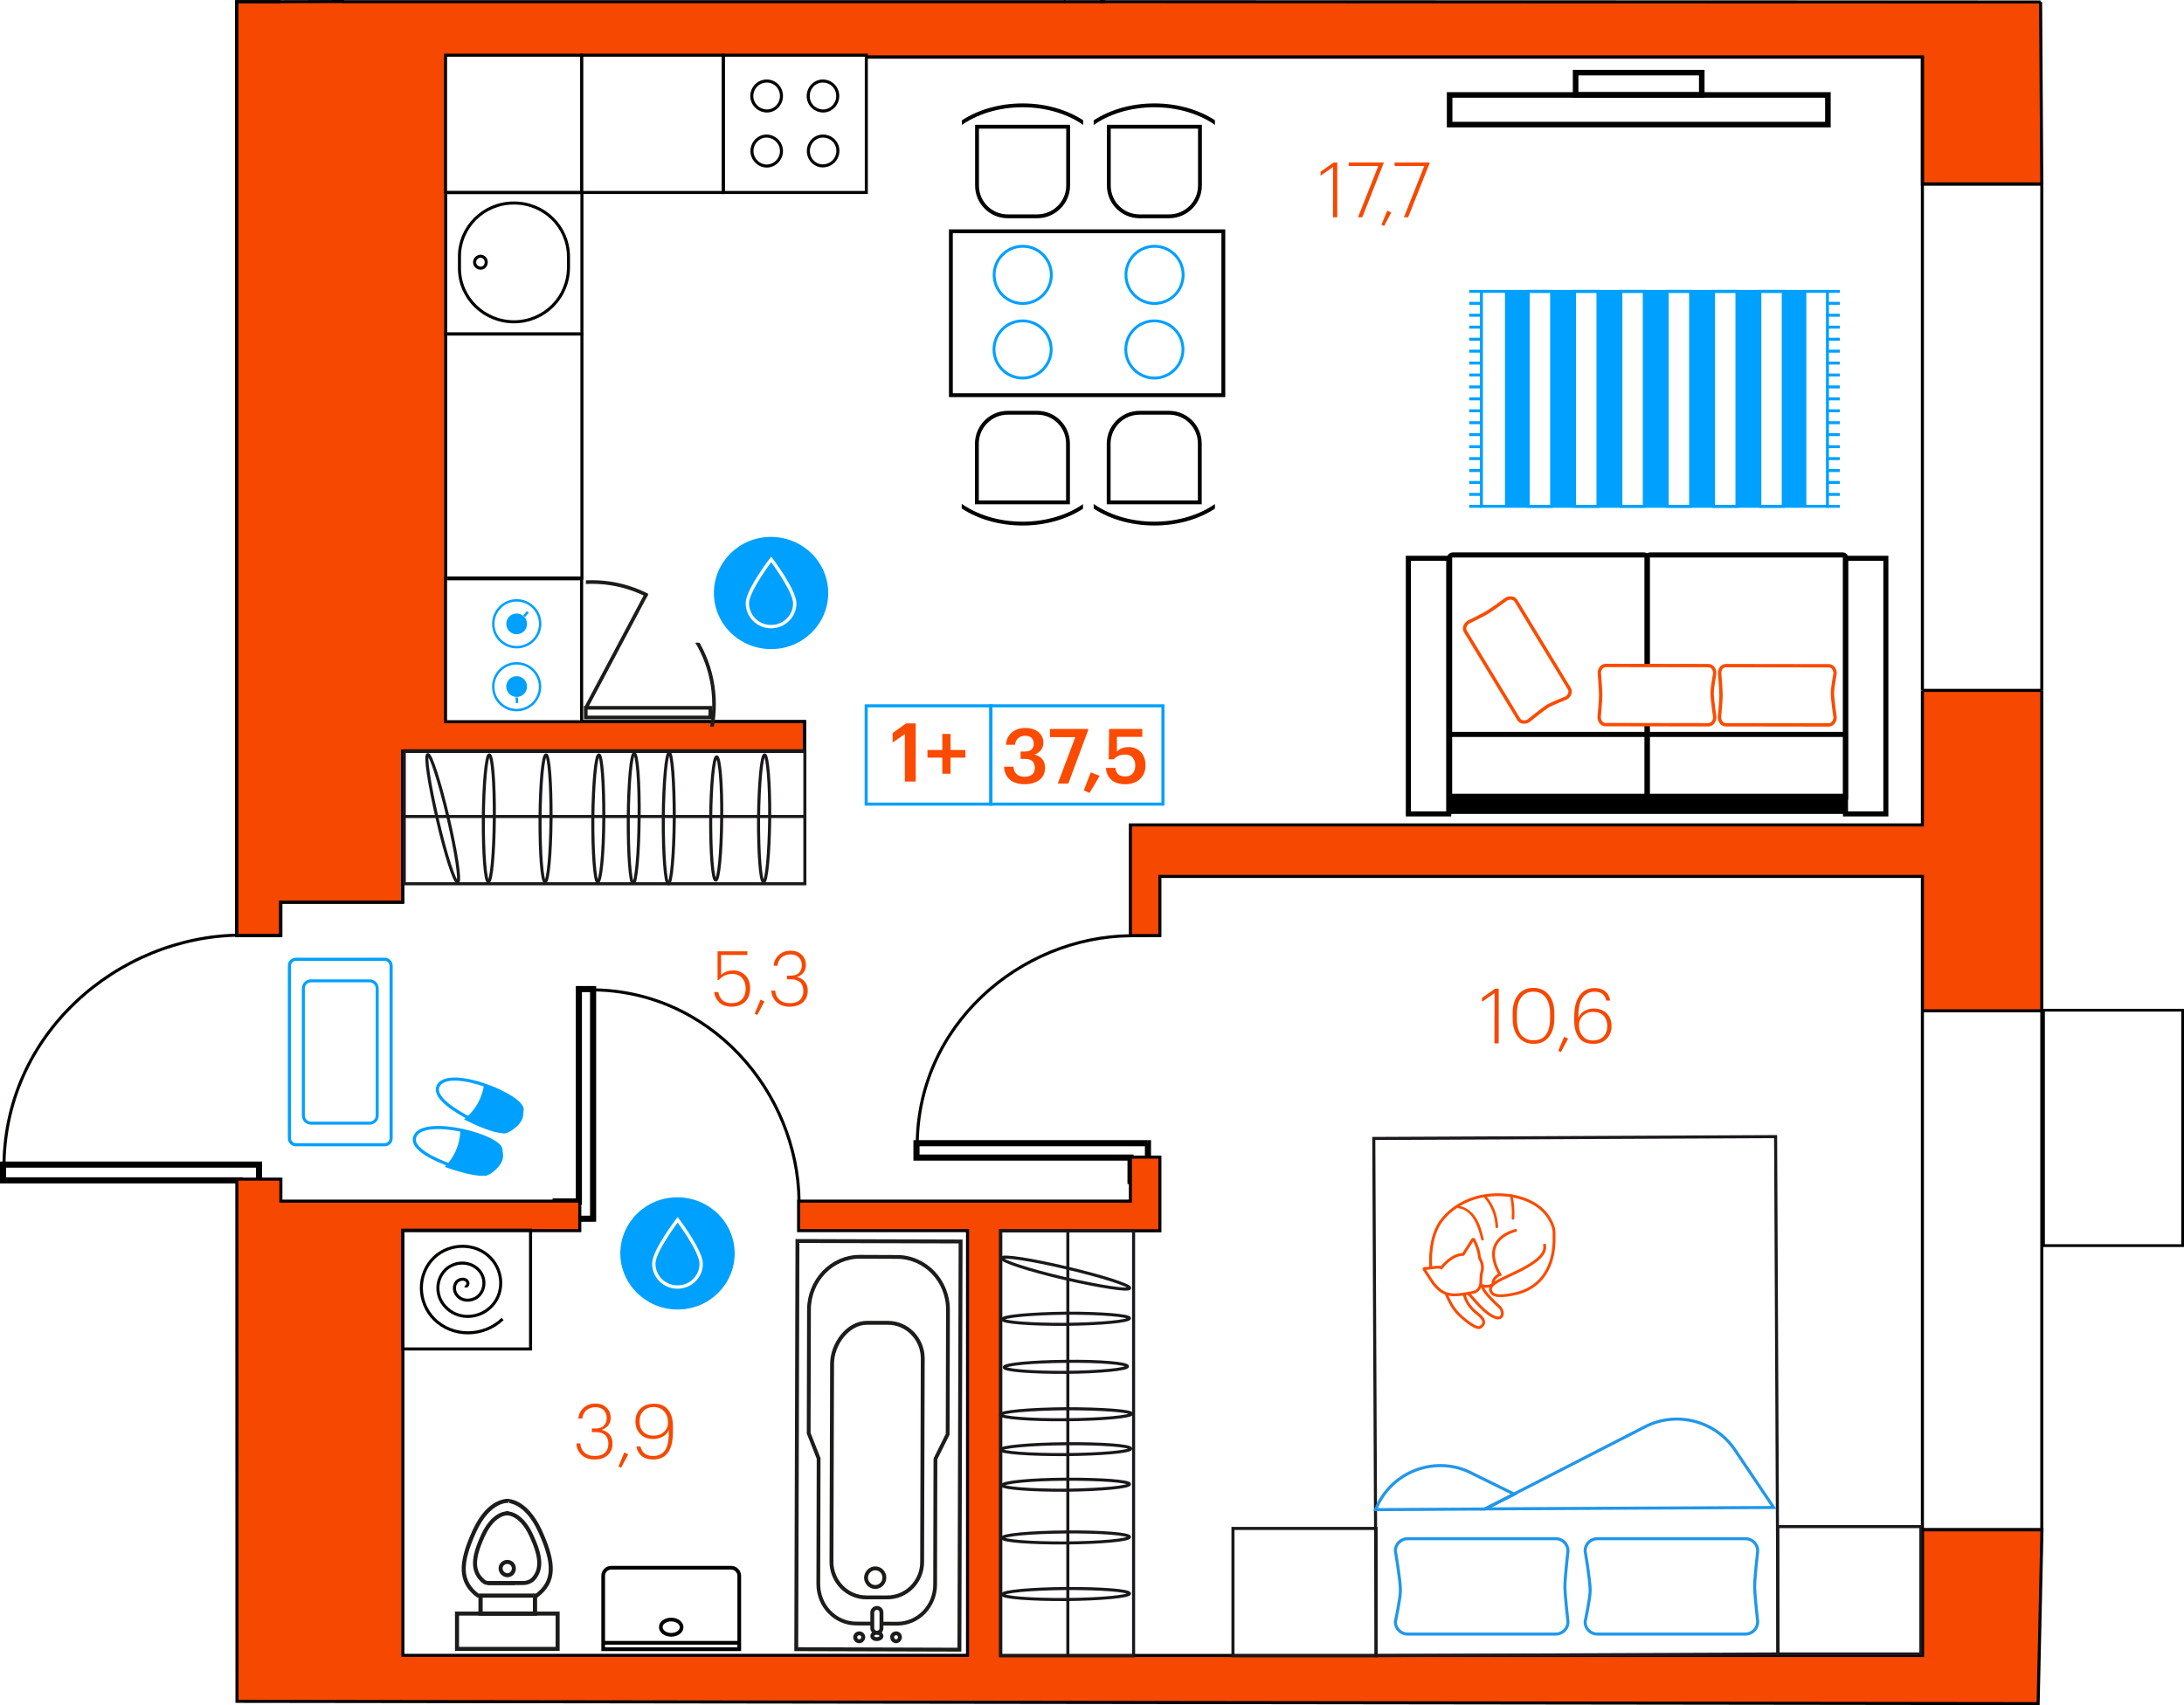 <?xml version="1.0" encoding="utf-8"?><!--Generator: Adobe Illustrator 26.0.2, SVG Export Plug-In . SVG Version: 6.00 Build 0)--><svg version="1.1" id="Слой_1" xmlns="http://www.w3.org/2000/svg" xmlns:xlink="http://www.w3.org/1999/xlink" x="0px" y="0px" viewBox="0 0 1428.4 1115.4" style="enable-background:new 0 0 1428.4 1115.4;" xml:space="preserve"><style type="text/css">.st0{fill:none;}
	.st1{opacity:0.5;fill:url(#SVGID_00000121253055433430519490000013417246527877932435_);enable-background:new    ;}
	.st2{opacity:0.5;fill:url(#SVGID_00000103233926046857458120000000986038427321279394_);enable-background:new    ;}
	.st3{fill:none;stroke:#000000;stroke-width:2;}
	.st4{fill:none;stroke:#040301;stroke-width:2;stroke-miterlimit:10;}
	.st5{fill:none;stroke:#000000;stroke-width:1.803;}
	.st6{fill:#F64801;stroke:#000000;stroke-width:2;stroke-miterlimit:10;}
	.st7{fill:#F64801;}
	.st8{fill:#FFFFFF;stroke:#040301;stroke-width:2;stroke-miterlimit:10;}
	.st9{fill:none;stroke:#1A181B;stroke-width:2;stroke-miterlimit:10;}
	.st10{fill:none;stroke:#2197EA;stroke-width:2;stroke-miterlimit:10;}
	.st11{enable-background:new    ;}
	.st12{fill:#FFFFFF;stroke:#FB4B00;stroke-width:1.854;stroke-miterlimit:10;}
	.st13{fill:none;stroke:#FB4B00;stroke-width:1.854;stroke-miterlimit:10;}
	.st14{fill:#FFFFFF;}
	.st15{fill:#FB4B00;}
	.st16{fill:none;stroke:#000000;stroke-width:2.512;stroke-miterlimit:10;}
	.st17{fill:none;stroke:#00A0FF;stroke-width:1.874;stroke-miterlimit:10;}
	.st18{fill:none;stroke:#00A0FF;stroke-width:1.874;stroke-miterlimit:10;}
	
		.st19{clip-path:url(#SVGID_00000171700403006238506330000012306109687312476033_);fill:none;stroke:#000000;stroke-width:2.512;stroke-miterlimit:10;}
	
		.st20{clip-path:url(#SVGID_00000028320133844133523850000006368005696321170853_);fill:none;stroke:#000000;stroke-width:2.512;stroke-miterlimit:10;}
	
		.st21{clip-path:url(#SVGID_00000018947993039532168610000012818452906608771975_);fill:none;stroke:#000000;stroke-width:2.512;stroke-miterlimit:10;}
	
		.st22{clip-path:url(#SVGID_00000041291990074561348480000014381728681109237183_);fill:none;stroke:#000000;stroke-width:2.512;stroke-miterlimit:10;}
	.st23{fill:none;stroke:#00A0FF;stroke-width:1.934;stroke-miterlimit:10;}
	.st24{fill:#00A0FF;}
	.st25{fill:none;stroke:#000000;stroke-width:3.3;stroke-miterlimit:10;}
	.st26{fill:none;stroke:#000000;stroke-width:3.328;stroke-miterlimit:10;}
	.st27{fill:none;stroke:#000000;stroke-width:3.321;stroke-miterlimit:10;}
	.st28{fill:none;stroke:#000000;stroke-width:3.324;stroke-miterlimit:10;}
	.st29{fill:#FFFFFF;stroke:#FB4B00;stroke-width:2.2;stroke-miterlimit:10;}
	.st30{fill:none;stroke:#000000;stroke-width:3.639;stroke-miterlimit:10;}
	.st31{fill:none;stroke:#00A0FF;stroke-width:1.582;stroke-miterlimit:10;}
	.st32{fill:none;stroke:#00A0FF;stroke-width:1.582;stroke-miterlimit:10;}
	.st33{fill:none;stroke:#1C1C1B;stroke-width:2.372;stroke-miterlimit:10;}
	
		.st34{clip-path:url(#SVGID_00000069373431929622207010000015290655538724454819_);fill:none;stroke:#1C1C1B;stroke-width:2.372;stroke-miterlimit:10;}
	
		.st35{clip-path:url(#SVGID_00000181075183831925887590000013088440655439996579_);fill:none;stroke:#1C1C1B;stroke-width:2.372;stroke-miterlimit:10;}
	.st36{fill:#FFFFFF;stroke:#1C1C1B;stroke-width:2.546;stroke-miterlimit:10;}
	.st37{fill:none;stroke:#1C1C1B;stroke-width:2.478;stroke-miterlimit:10;}
	.st38{fill:none;stroke:#1C1C1B;stroke-width:2.546;stroke-miterlimit:10;}
	.st39{fill:#FFFFFF;stroke:#1C1C1B;stroke-width:2.644;stroke-miterlimit:10;}
	.st40{fill:#FFFFFF;stroke:#1C1C1B;stroke-width:2.767;stroke-miterlimit:10;}
	.st41{fill:none;stroke:#1C1C1B;stroke-width:2.644;stroke-miterlimit:10;}
	.st42{fill:#FFFFFF;stroke:#000000;stroke-width:2.422;stroke-miterlimit:10;}
	.st43{fill:none;stroke:#000000;stroke-width:2.422;stroke-miterlimit:10;}
	.st44{fill:#00A0FF;stroke:#FFFFFF;stroke-width:2.199;stroke-miterlimit:10;}
	.st45{fill:none;stroke:#00A0FF;stroke-width:2.044;stroke-miterlimit:10;}
	.st46{fill:#FFFFFF;stroke:#00A0FF;stroke-width:2.044;stroke-miterlimit:10;}
	.st47{fill:#FFFFFF;stroke:#00A0FF;stroke-width:1.932;stroke-miterlimit:10;}
	.st48{fill:none;stroke:#00A0FF;stroke-width:2;stroke-miterlimit:10;}</style><pattern y="1115.4" width="1131.6" height="1446.1" patternUnits="userSpaceOnUse" id="SVGID_0000011405955326968913660" viewBox="0 -1446.1 1131.6 1446.1" style="overflow:visible;"><g><rect y="-1446.1" class="st0" width="1131.6" height="1446.1"/><g><rect y="-1446.1" class="st0" width="1131.6" height="1446.1"/><g><rect y="-1446.1" class="st0" width="1131.6" height="1446.1"/><g><rect y="-1446.1" class="st0" width="1131.6" height="1446.1"/><g><rect y="-1446.1" class="st0" width="1131.6" height="1446.1"/></g></g></g></g></g></pattern><pattern y="1115.4" width="1131.6" height="1446.1" patternUnits="userSpaceOnUse" id="SVGID_1_" viewBox="0 -1446.1 1131.6 1446.1" style="overflow:visible;"><g><rect y="-1446.1" class="st0" width="1131.6" height="1446.1"/><g><rect y="-1446.1" class="st0" width="1131.6" height="1446.1"/><g><rect y="-1446.1" class="st0" width="1131.6" height="1446.1"/><g><rect y="-1446.1" class="st0" width="1131.6" height="1446.1"/><g><rect y="-1446.1" class="st0" width="1131.6" height="1446.1"/></g></g></g></g></g></pattern><pattern id="SVGID_00000045580072827820279620000011825234752096504973_" xlink:href="#SVGID_1_" patternTransform="matrix(6.123234e-17 -1 -1 -6.123234e-17 -36842.23 -38256.137)"/><rect x="262.6" y="805" style="opacity:0.5;fill:url(#SVGID_00000045580072827820279620000011825234752096504973_);enable-background:new    ;" width="370.2" height="278.1"/><pattern id="SVGID_00000160155951274128114570000008183377269472837562_" xlink:href="#SVGID_0000011405955326968913660" patternTransform="matrix(6.123234e-17 -1 -1 -6.123234e-17 -36871.031 -38867.137)"/><rect x="291.4" y="36.1" style="opacity:0.5;fill:url(#SVGID_00000160155951274128114570000008183377269472837562_);enable-background:new    ;" width="275.2" height="436"/><path class="st3" d="M740.2,611.8h9.5v-22.7h-9.5V611.8z"/><path class="st4" d="M599.9,751c-0.9-80.5,67.8-138.2,139.4-138.9"/><path d="M750.8,772.5h2v2h-2V772.5z M739.4,772.5v2h-2v-2H739.4z M750.8,747.8v-2h2v2H750.8z M739.4,747.8h-2v-2h2V747.8z
	 M739.4,747.8h2v2h-2V747.8z M599.4,747.8h-2v-2h2V747.8z M599.4,757.2v2h-2v-2H599.4z M739.4,757.2v-2h2v2H739.4z M750.8,774.5
	h-11.3v-4h11.3V774.5z M752.8,747.8v24.7h-4v-24.7H752.8z M739.4,745.8h11.3v4h-11.3V745.8z M737.4,747.8L737.4,747.8h4l0,0H737.4z
	 M599.4,745.8h140v4h-140V745.8z M597.4,757.2v-9.4h4v9.4H597.4z M739.4,759.2h-140v-4h140V759.2z M737.4,772.5v-15.4h4v15.4H737.4z
	"/><path class="st3" d="M157.6,611.4h10.7v-25.3h-10.7V611.4z"/><path class="st4" d="M2.6,765.3c-1-89,74.9-152.8,154.1-153.6"/><path d="M169.4,789.1h2v2h-2V789.1z M156.9,789.1v2h-2v-2H156.9z M169.4,761.8v-2h2v2H169.4z M156.9,761.8h-2v-2h2V761.8z
	 M156.9,761.8h2v2h-2V761.8z M2,761.8H0v-2h2V761.8z M2,772.1v2H0v-2H2z M156.9,772.1v-2h2v2H156.9z M169.4,791.1h-12.5v-4h12.5
	V791.1z M171.4,761.8v27.3h-4v-27.3H171.4z M156.9,759.8h12.5v4h-12.5V759.8z M154.9,761.8L154.9,761.8h4l0,0H154.9z M2,759.8h154.9
	v4H2V759.8z M0,772.1v-10.4h4v10.4H0z M156.9,774.1H2v-4h154.9V774.1z M154.9,789.1v-17h4v17H154.9z"/><path class="st3" d="M522.9,786.7v9.4h22.5v-9.4H522.9z"/><path class="st4" d="M384.8,647.5c79.8-0.9,137.1,67.2,137.8,138.3"/><path d="M363.4,797.2v2h-2v-2H363.4z M363.4,785.9h-2v-2h2V785.9z M387.9,797.2h2v2h-2V797.2z M387.9,796.1h-2v-2h2V796.1z
	 M387.9,796.1h2v2h-2V796.1z M387.9,647v-2h2v2H387.9z M378.6,647h-2v-2h2V647z M378.6,785.9h2v2h-2V785.9z M361.4,797.2V786h4v11.2
	H361.4z M387.9,799.2h-24.5v-4h24.5V799.2z M389.9,796.1v1h-4v-1H389.9z M387.9,798.1L387.9,798.1v-4l0,0V798.1z M389.9,647v149.1
	h-4V647H389.9z M378.6,645h9.3v4h-9.3V645z M376.6,785.9V647h4v138.9H376.6z M363.4,783.9h15.2v4h-15.2V783.9z"/><rect x="1336.5" y="660.8" class="st5" width="91" height="154"/><path class="st6" d="M1333,1114.4l2.5-113.7h-78.1v82.2h-0.2H654.5V805.1h104.1v-48.2h-19.3v28.8h-217V805h110.5v277.8H263.5V805
	h115.7v-19.3H183.7v-14.4h-28.8l0.1,341.6L1333,1114.4z"/><path class="st7" d="M1257.3,539.5h-518v72.4h19.3v-38.7h498.7v87.9h78.1V451.5h-78.1V539.5z"/><path class="st6" d="M183.5,1.1h-28.8V612h28.8v-21.8h79.8v-98.8h262.9v-19.3H292.3V37.4h965v83h78.1l-0.8-119.1"/><line class="st3" x1="1335.4" y1="1000.6" x2="1257.3" y2="1000.6"/><line class="st3" x1="1335.4" y1="1000.6" x2="1335.4" y2="661.2"/><line class="st3" x1="1257.3" y1="1000.6" x2="1257.3" y2="661.2"/><polyline class="st3" points="1257.3,661.2 1257.3,573.3 758.6,573.3 758.6,612 739.3,612 739.3,539.6 1257.3,539.6 1257.3,451.7 
	"/><line class="st3" x1="1257.3" y1="661.2" x2="1335.4" y2="661.2"/><line class="st3" x1="1335.4" y1="661.2" x2="1335.4" y2="451.6"/><line class="st3" x1="1335.4" y1="451.6" x2="1257.3" y2="451.6"/><line class="st3" x1="1335.4" y1="451.6" x2="1335.4" y2="120.3"/><line class="st3" x1="1257.3" y1="451.6" x2="1257.3" y2="120.3"/><line class="st3" x1="719.4" y1="1.1" x2="1334.6" y2="1.3"/><line class="st3" x1="223.8" y1="1.1" x2="696.5" y2="1.1"/><polyline class="st3" points="1257.3,120.3 1257.3,37.3 292.3,37.3 292.3,472 526.2,472 526.2,491.3 263.5,491.3 263.5,590.1 
	183.7,590.1 183.7,611.9 154.9,611.9 154.9,1.1 183.7,1.1 225,1 "/><line class="st3" x1="1257.3" y1="120.3" x2="1335.4" y2="120.3"/><path class="st4" d="M264.4,882.4h-1v-1v-75.7v-1h1H346h1v1v75.7v1h-1H264.4z"/><path class="st4" d="M304.2,841c1.2,1,2.1-1,1.8-1.9c-0.6-2.6-3.9-2.8-5.9-1.7c-3.5,1.9-3.6,6.7-1.5,9.5c3.2,4.5,9.5,4.5,13.6,1.5
	c5.4-4.3,5.6-12.4,1.2-17.3c-5.5-6.3-15.3-6.3-21.4-1.1c-7.4,6.6-7.3,17.9-0.7,24.8c7.7,8.4,20.9,8.2,29.2,0.6
	c9.4-8.5,9.1-23.5,0.4-32.5c-9.7-10.3-26.7-10-36.9-0.4c-11.4,10.9-11,29.3-0.1,40.3c12.2,12.3,32.6,11.8,44.8,0"/><path class="st8" d="M291.4,36.1h89.1v89.8h-89.1V36.1z"/><path class="st8" d="M380.6,218.5h-89.1V126h89.1V218.5z"/><path class="st8" d="M336.4,210.5c-19.7,0.1-35.8-15.5-35.9-34.8V168c-0.1-19.4,15.8-35.2,35.5-35.2c19.7-0.1,35.6,15.3,35.8,34.8
	v7.5C371.7,194.6,356.1,210.3,336.4,210.5z"/><path class="st8" d="M314.4,175.4c-2.1,0-4-1.7-4-3.8c0-2.3,1.7-3.8,3.8-4c2.1,0,3.8,1.7,3.8,3.8
	C318.1,173.7,316.4,175.4,314.4,175.4z"/><path class="st8" d="M473.1,125.9V36.1h93.5v89.8L473.1,125.9L473.1,125.9z"/><path class="st8" d="M528.6,62.9c0-5.5,4.3-9.9,9.5-9.9c5.5,0,9.8,4.3,9.8,9.8c0,5.4-4.3,9.8-9.6,9.8
	C533,72.5,528.6,68.3,528.6,62.9z"/><path class="st8" d="M491.8,98.9c0-5.5,4.3-9.9,9.5-9.9s9.8,4.3,9.8,9.8c0,5.4-4.4,9.8-9.6,9.8C496.3,108.6,491.9,104.3,491.8,98.9z
	"/><path class="st8" d="M491.7,62.9c0-5.5,4.3-9.9,9.8-9.9c5.3,0,9.6,4.3,9.6,9.8c0,5.4-4.3,9.8-9.5,9.8
	C496.1,72.5,491.7,68.1,491.7,62.9z"/><path class="st8" d="M528.7,98.8c0-5.4,4.3-9.8,9.5-9.8c5.5,0,9.8,4.3,9.8,9.6c0,5.5-4.3,9.8-9.8,9.9
	C533.1,108.6,528.7,104.3,528.7,98.8z"/><path class="st8" d="M380.4,472.1h-89v-93.5h89V472.1z"/><path class="st8" d="M380.6,378.1h-89.1V218.5h89.1V378.1z"/><path class="st8" d="M380.5,125.9V36.1H473v89.8L380.5,125.9L380.5,125.9z"/><path class="st9" d="M1162.9,1081.9L900,1083v-10.4l-1.5-327.9l262.8-1.2L1162.9,1081.9z"/><path class="st10" d="M899.7,987.5c10-25.4,40.1-36.3,63.9-23.3l26.8,13.2l-19.2,9.7L899.7,987.5z"/><path class="st10" d="M1134.6,948.3l25.4,37.8L971.3,987l104.8-53.8C1096.5,922.8,1121.8,929.3,1134.6,948.3z"/><path class="st10" d="M1017.5,1068.9h-96.9c-4.4,0-8-3.6-8-8c0,0,3.3-15.3,3.3-20.4c0.1-6.5-3.3-26-3.3-26c0-4.4,3.6-8,8-8h96.9
	c4.4,0,8,3.6,8,8c0,0-2,17.4-2,23.1c0,5.9,2,23.3,2,23.3C1025.6,1065.2,1022,1068.9,1017.5,1068.9z"/><path class="st10" d="M1141.6,1068.9h-96.9c-4.5,0-8-3.6-8-8c0,0,3.3-15.3,3.3-20.4c0.1-6.5-3.3-26-3.3-26c0-4.4,3.6-8,8-8h96.9
	c4.4,0,8,3.6,8,8c0,0-2,17.4-2,23.1c0,5.9,2,23.3,2,23.3C1149.6,1065.2,1146,1068.9,1141.6,1068.9z"/><path class="st9" d="M1256.3,1081.9v-83.3h-93.6v83.3H1256.3z"/><path class="st9" d="M900,1083.1v-83.3h-93.6v83.3H900z"/><path class="st9" d="M698.4,1083.1v-278"/><path class="st9" d="M740.1,924.8c0,1.9-19.2,3.7-42.8,3.9c-23.7,0.2-42.9-1.4-42.9-3.3c0-2,19.2-3.7,42.9-3.9
	C720.7,921.5,740,922.9,740.1,924.8z"/><path class="st9" d="M737.4,893.8c0,1.9-18.1,3.7-40.2,3.9c-22.3,0.1-40.4-1.3-40.4-3.3s18.1-3.7,40.2-3.9
	C719.3,890.2,737.4,891.8,737.4,893.8z"/><path class="st9" d="M738.7,862.3c0,2-18.5,3.7-41.5,4c-23,0.1-41.6-1.3-41.6-3.3s18.5-3.7,41.5-4
	C720,858.9,738.7,860.5,738.7,862.3z"/><path class="st9" d="M738.8,842.6c-0.3,2-19.4-1-42.5-6.3c-23-5.4-41.4-11.3-41.1-13.4c0.4-1.9,19.4,1,42.5,6.5
	C721,834.9,739.4,840.8,738.8,842.6z"/><path class="st9" d="M739.5,947.6c0,2-18.9,3.7-42.5,3.9c-23.4,0.1-42.5-1.3-42.5-3.2c0-1.9,19.1-3.7,42.5-3.9
	C720.6,944.2,739.5,945.6,739.5,947.6z"/><path class="st9" d="M738.7,970.8c0,2-18.5,3.7-41.5,4c-23,0.1-41.6-1.4-41.6-3.2c0-2,18.5-3.9,41.5-4
	C720,967.5,738.7,968.9,738.7,970.8z"/><path class="st9" d="M738.7,1005.4c0,2-18.5,3.7-41.5,3.9c-23,0.1-41.5-1.3-41.6-3.3c0-2,18.5-3.7,41.5-3.9
	C720.2,1001.9,738.7,1003.4,738.7,1005.4z"/><path class="st9" d="M738.7,1042.4c0,1.9-18.5,3.7-41.5,3.9c-23,0.1-41.5-1.3-41.5-3.3s18.5-3.7,41.5-3.9
	C720.2,1039,738.7,1040.4,738.7,1042.4z"/><path class="st9" d="M654.4,805.1v278h87v-278H654.4z"/><path class="st9" d="M264.4,534.1h262"/><path class="st9" d="M437.7,492.4c-1.9,0-3.7,19.2-3.9,42.8c-0.1,23.7,1.4,42.9,3.3,42.9c2,0,3.7-19.2,3.9-42.9
	C441,511.7,439.5,492.5,437.7,492.4z"/><path class="st9" d="M468.7,495.1c-1.9,0-3.7,18.1-3.9,40.2c-0.1,22.3,1.3,40.4,3.3,40.4s3.7-18.1,3.9-40.2
	C472.3,513.2,470.7,495.1,468.7,495.1z"/><path class="st9" d="M500.1,493.8c-2,0-3.7,18.5-4,41.5c-0.1,23,1.3,41.6,3.3,41.6s3.7-18.5,4-41.5
	C503.6,512.5,502,493.8,500.1,493.8z"/><path class="st9" d="M279.8,493.6c-2,0.3,0.9,19.2,6.3,42.5c5.3,23,11.3,41.5,13.2,40.9c2-0.3-0.9-19.4-6.3-42.5
	C287.6,511.6,281.7,493.2,279.8,493.6z"/><path class="st9" d="M414.8,492.9c-2,0-3.7,18.9-3.9,42.5c-0.1,23.4,1.3,42.5,3.2,42.5s3.7-19.1,3.9-42.5
	C418.3,511.9,416.8,492.9,414.8,492.9z"/><path class="st9" d="M391.7,493.8c-2,0-3.7,18.5-4,41.5c-0.1,23,1.4,41.6,3.2,41.6c2,0,3.9-18.5,4-41.5
	C395,512.5,393.6,493.8,391.7,493.8z"/><path class="st9" d="M357.1,493.8c-2,0-3.7,18.5-3.9,41.5c-0.1,23,1.3,41.5,3.3,41.6c2,0,3.7-18.5,3.9-41.5
	C360.5,512.3,359.1,493.8,357.1,493.8z"/><path class="st9" d="M320,493.8c-1.9,0-3.7,18.5-3.9,41.5c-0.1,23,1.3,41.5,3.3,41.5s3.7-18.5,3.9-41.5
	C323.5,512.3,322,493.8,320,493.8z"/><path class="st9" d="M526.4,578.1h-262v-87h262V578.1z"/><rect x="802.9" y="637.4" class="st0" width="77.2" height="158.1"/><g class="st11"><path class="st7" d="M977.5,649.6l-8.2,5.7v-2.6l8.6-6h2.3v35.8h-2.8L977.5,649.6L977.5,649.6z"/><path class="st7" d="M1003.1,682.8c-4.3,0-7.6-1.5-10.1-4.5s-3.7-7.1-3.7-12.3v-3c0-5.2,1.2-9.3,3.6-12.3c2.4-3,5.7-4.5,10-4.5
		c4.2,0,7.6,1.5,10,4.5c2.5,3,3.7,7.1,3.7,12.2v3.1c0,5.2-1.2,9.3-3.6,12.3S1007.4,682.8,1003.1,682.8z M1003.1,680.5
		c3.5,0,6.2-1.2,8-3.7c1.8-2.5,2.7-6.1,2.7-10.8v-3c0-4.4-1-7.9-2.9-10.5c-1.9-2.6-4.6-3.8-8-3.8s-6.1,1.2-8,3.8
		c-1.9,2.5-2.8,6.1-2.8,10.7v3.1c0,4.7,1,8.3,2.8,10.7C997,679.3,999.6,680.5,1003.1,680.5z"/><path class="st7" d="M1019.1,687.4l3.9-9.2l2.6,1.2l-4.7,8.8L1019.1,687.4z"/><path class="st7" d="M1042,682.8c-4.3,0-7.4-1.4-9.4-4.1c-2-2.8-3-6.4-3-10.9v-2.6c0-6.3,1.2-11,3.6-14.2s5.7-4.7,9.8-4.7
		c2.7,0,5,0.7,6.8,2.1c1.8,1.4,2.9,3.4,3.3,6.1h-2.6c-0.8-3.9-3.3-5.8-7.6-5.8c-3.3,0-5.8,1.3-7.7,3.8s-2.8,6.5-2.9,11.9v1.4
		c0.8-1.9,2.1-3.4,4-4.5c1.9-1.1,3.9-1.6,6-1.6c3.6,0,6.5,1.1,8.6,3.2c2.1,2.2,3.1,4.9,3.1,8.2c0,3.5-1.1,6.3-3.3,8.5
		C1048.5,681.8,1045.6,682.8,1042,682.8z M1042,680.6c2.8,0,5-0.9,6.7-2.6c1.7-1.7,2.5-4,2.5-6.8s-0.8-5.1-2.4-6.8
		c-1.6-1.7-3.9-2.5-6.8-2.5c-2.6,0-4.8,0.8-6.6,2.4c-1.8,1.6-2.7,3.8-2.7,6.4c0,2.8,0.8,5.2,2.5,7
		C1036.7,679.7,1039,680.6,1042,680.6z"/></g><g class="st11"><path class="st7" d="M871.9,109.2l-8.2,5.7v-2.6l8.6-6h2.3v35.8h-2.8L871.9,109.2L871.9,109.2z"/><path class="st7" d="M901.4,108.6h-19.3v-2.3h22.8v0.5L891,142.1h-2.8L901.4,108.6z"/><path class="st7" d="M903.5,147l3.8-9.2l2.6,1.2l-4.6,8.8L903.5,147z"/><path class="st7" d="M931.5,108.6h-19.4v-2.3H935v0.5l-14,35.3h-2.8L931.5,108.6z"/></g><rect x="541.3" y="580.4" class="st0" width="77.2" height="113.4"/><g class="st11"><path class="st7" d="M478.6,658.5c-3.5,0-6.2-0.9-8.1-2.7c-1.9-1.8-3.1-4.1-3.4-6.9h2.7c0.3,2.2,1.2,3.9,2.6,5.3
		c1.4,1.3,3.5,2,6.2,2c2.9,0,5.1-0.9,6.7-2.6c1.6-1.7,2.4-4.1,2.4-7.1c0-2.8-0.8-5-2.4-6.8c-1.6-1.7-3.7-2.6-6.2-2.6
		c-3.8,0-6.7,1.3-8.8,3.9h-1v-18.7h19.5v2.4h-17.2v13.1c2-2,4.7-3,8-3c3.2,0,5.8,1.1,7.9,3.2c2.1,2.1,3.1,5,3.1,8.5
		c0,3.7-1.1,6.6-3.3,8.8C485,657.4,482.1,658.5,478.6,658.5z"/><path class="st7" d="M493.6,663.1l3.8-9.2l2.6,1.2l-4.7,8.8L493.6,663.1z"/><path class="st7" d="M516.4,658.5c-3.5,0-6.4-1-8.5-3s-3.3-4.5-3.4-7.5h2.5c0.2,2.4,1.1,4.4,2.7,5.9s3.9,2.3,6.8,2.3
		s5.1-0.7,6.6-2.1c1.5-1.4,2.3-3.4,2.3-5.9c0-2.4-0.7-4.3-2-5.6c-1.4-1.3-3.4-2-6.1-2h-2.6v-2.4h2.4c2.5,0,4.3-0.6,5.5-1.9
		c1.2-1.2,1.8-2.9,1.8-4.9c0-2.1-0.6-3.8-1.9-5.1c-1.3-1.3-3.1-2-5.4-2c-2.4,0-4.4,0.7-6,2c-1.5,1.4-2.4,3.2-2.6,5.4H506
		c0.2-2.8,1.3-5.1,3.4-7c2.1-1.9,4.6-2.8,7.7-2.8s5.5,0.9,7.3,2.7s2.7,4,2.7,6.7c0,1.9-0.5,3.6-1.6,4.9c-1.1,1.4-2.5,2.3-4.3,2.9
		c2.2,0.5,3.9,1.5,5.2,3.1c1.3,1.5,1.9,3.5,1.9,5.9c0,3.2-1.1,5.7-3.2,7.6C522.9,657.6,520,658.5,516.4,658.5z"/></g><rect x="405.9" y="864.8" class="st0" width="77.2" height="113.4"/><g class="st11"><path class="st7" d="M388.9,954.7c-3.5,0-6.4-1-8.5-3c-2.2-2-3.3-4.5-3.4-7.5h2.5c0.2,2.4,1.1,4.4,2.7,5.9s3.8,2.3,6.8,2.3
		c2.9,0,5.1-0.7,6.6-2.1c1.5-1.4,2.3-3.4,2.3-5.9c0-2.4-0.7-4.3-2-5.6c-1.4-1.3-3.4-2-6.1-2h-2.7v-2.4h2.4c2.5,0,4.3-0.6,5.5-1.9
		c1.2-1.3,1.8-2.9,1.8-4.9c0-2.1-0.6-3.8-1.9-5.1c-1.3-1.3-3.1-2-5.4-2c-2.4,0-4.4,0.7-6,2c-1.5,1.4-2.4,3.2-2.7,5.4h-2.5
		c0.2-2.8,1.3-5.1,3.4-7c2.1-1.9,4.6-2.8,7.7-2.8s5.5,0.9,7.3,2.7c1.8,1.8,2.7,4,2.7,6.7c0,1.9-0.5,3.6-1.6,4.9s-2.5,2.3-4.3,2.9
		c2.2,0.5,3.9,1.5,5.2,3.1c1.3,1.6,1.9,3.5,1.9,5.9c0,3.2-1.1,5.7-3.2,7.6C395.3,953.8,392.4,954.7,388.9,954.7z"/><path class="st7" d="M404.5,959.3l3.8-9.2l2.6,1.2l-4.7,8.8L404.5,959.3z"/><path class="st7" d="M427.1,954.7c-3,0-5.4-0.7-7.3-2.2s-3.1-3.6-3.6-6.3h2.7c1,4.2,3.8,6.2,8.3,6.2c3.3,0,5.9-1.2,7.6-3.5
		s2.6-6.2,2.6-11.5v-1.9c-0.8,1.8-2.1,3.3-4,4.3s-3.9,1.5-6.1,1.5c-3.6,0-6.4-1.1-8.5-3.2s-3.2-4.9-3.2-8.3c0-3.5,1.1-6.3,3.3-8.4
		c2.2-2.1,5.1-3.2,8.8-3.2c4.1,0,7.2,1.3,9.3,4c2.1,2.6,3.1,6.2,3.1,10.8v4.1C440,948.8,435.7,954.7,427.1,954.7z M427.5,939.1
		c2.7,0,4.9-0.8,6.7-2.4c1.8-1.6,2.7-3.7,2.7-6.2c0-2.9-0.8-5.3-2.5-7.2c-1.7-1.9-4-2.9-6.9-2.9c-2.8,0-5,0.9-6.7,2.6
		s-2.5,4-2.5,6.8c0,2.8,0.8,5.1,2.4,6.8C422.4,938.2,424.6,939.1,427.5,939.1z"/></g><g><g><path class="st12" d="M943.7,840.3c0,0,3.5,12.5,10,19s12.7,10,14.2,9c1.5-0.9,5.5-3.6-1.5-8.9c-8.4-6.4-8.9-13.7-8.9-13.7
			s1.3-1.2,2.2-0.3c4.1,3.9,11.1,14.1,18.7,16.5c4.8,1.5,5.4-4.3,2.1-7.2c-1.2-1.1-10-8.9-10.9-13
			C968.7,837.4,943.7,840.3,943.7,840.3z"/><path class="st12" d="M937.3,839.3l-5.9-9c-0.1-0.3,0.1-0.6,0.4-0.6c2.3,0.3,8.9-1.6,10.9-0.4c0,0,6.2-8.6,14.3-8.8l6.1-9.6
			c0.2-0.3,0.7-0.3,0.9,0c1.1,2.1,3.5,7.6,3.5,11.2c0,1.1,3.2,4.8,1.7,9.7c-1.6,5.4,1.1,9.8-4.2,13.2c0,0-11.2,2.8-16.5,1.8
			C944,846,941.4,844.3,937.3,839.3z"/><path class="st12" d="M992,804.7c-0.5,0.1-24.7,4.9-11,29c0,0-4.9,1.7-4.6,6.7"/><path class="st13" d="M935.7,828.8c-0.5-10.1,0.9-22.6,7.4-30.8c6.3-8,15.6-13.3,25.5-15.4c17.5-3.6,41.2,1.2,47.3,20.2
			c0.6,2,0.5,4.5,0.5,6.6c0.1,5-0.4,10-1.8,14.7c-1.7,5.8-4.8,11.3-9.5,15.3c-3.7,3.2-8.2,5.4-12.9,6.6c-2.3,0.6-4.7,1-7,1.3
			c-3.2,0.4-9,1.1-10.3-3.1c-0.7-2.2,1.7-4.1,3.2-5.2c7.2-5,35.6-13.7,31.9-25.3"/><path class="st12" d="M976.3,840.3c0,0-3.1,2.1-6.8,0.6"/></g><g><path class="st14" d="M954,789.5c4.6,0.6,8.5,4,10.9,8c2.4,4,3.5,8.6,4.7,13.1"/><g><path class="st15" d="M953.8,790.3c9.8,1.5,12.9,12.4,15,20.6c0.3,1,1.9,0.6,1.6-0.4c-1.2-5-2.5-10.2-5.5-14.5
				c-2.5-3.6-6.2-6.5-10.6-7.2C953.2,788.6,952.7,790.2,953.8,790.3L953.8,790.3z"/></g></g><g><path class="st14" d="M971.5,783c4.6,5.4,7.3,12.4,7.5,19.5"/><g><path class="st15" d="M970.9,783.6c4.5,5.3,7,12,7.2,18.9c0,1.1,1.7,1.1,1.7,0c-0.2-7.4-3-14.5-7.7-20.1
				C971.4,781.6,970.3,782.8,970.9,783.6L970.9,783.6z"/></g></g><g><path class="st14" d="M988.4,782.1c1.1,4.9,1.5,9.9,1.1,14.9"/><g><path class="st15" d="M987.6,782.3c1,4.8,1.4,9.8,1.1,14.7c-0.1,1.1,1.6,1.1,1.7,0c0.3-5.1-0.1-10.2-1.2-15.2
				C989,780.8,987.4,781.2,987.6,782.3L987.6,782.3z"/></g></g></g><g><rect x="621.9" y="151.3" class="st16" width="178.2" height="107.2"/><ellipse class="st17" cx="668.9" cy="179.8" rx="18.7" ry="18.7"/><circle class="st18" cx="668.8" cy="228.6" r="18.7"/><ellipse class="st17" cx="755.1" cy="179.8" rx="18.7" ry="18.7"/><circle class="st18" cx="755" cy="228.6" r="18.7"/><g><g><path class="st16" d="M678.4,141.5h-19.3c-11.1,0-20.1-9-20.1-20.1V86.2v-3.3h59.6v38.5C698.6,132.4,689.5,141.5,678.4,141.5z"/></g><g><g><g><g><g><g><defs><rect id="SVGID_00000020360315738843544960000000184741619618633633_" x="629.1" y="56.3" width="79.3" height="55.8"/></defs><clipPath id="SVGID_00000014599848239865286750000005303911890039461293_"><use xlink:href="#SVGID_00000020360315738843544960000000184741619618633633_" style="overflow:visible;"/></clipPath><ellipse style="clip-path:url(#SVGID_00000014599848239865286750000005303911890039461293_);fill:none;stroke:#000000;stroke-width:2.512;stroke-miterlimit:10;" cx="668.8" cy="111.2" rx="58.3" ry="42.3"/></g></g></g></g></g></g></g><g><g><path class="st16" d="M764.6,141.5h-19.3c-11.1,0-20.1-9-20.1-20.1V86.2v-3.3h59.6v38.5C784.8,132.4,775.8,141.5,764.6,141.5z"/></g><g><g><g><g><g><g><defs><rect id="SVGID_00000076573813898302116380000015850285247461784485_" x="715.3" y="56.3" width="79.3" height="55.8"/></defs><clipPath id="SVGID_00000169525247931646081800000012586938514381819323_"><use xlink:href="#SVGID_00000076573813898302116380000015850285247461784485_" style="overflow:visible;"/></clipPath><ellipse style="clip-path:url(#SVGID_00000169525247931646081800000012586938514381819323_);fill:none;stroke:#000000;stroke-width:2.512;stroke-miterlimit:10;" cx="755" cy="111.2" rx="58.3" ry="42.3"/></g></g></g></g></g></g></g><g><g><path class="st16" d="M745.3,270h19.3c11.1,0,20.1,9,20.1,20.1v35.2v3.3h-59.6v-38.5C725.2,279,734.2,270,745.3,270z"/></g><g><g><g><g><g><g><defs><rect id="SVGID_00000063593246398448682800000011190955252600525453_" x="715.3" y="299.3" width="79.3" height="55.8"/></defs><clipPath id="SVGID_00000029006000326079296480000013841803164057308089_"><use xlink:href="#SVGID_00000063593246398448682800000011190955252600525453_" style="overflow:visible;"/></clipPath><ellipse style="clip-path:url(#SVGID_00000029006000326079296480000013841803164057308089_);fill:none;stroke:#000000;stroke-width:2.512;stroke-miterlimit:10;" cx="755" cy="300.2" rx="58.3" ry="42.3"/></g></g></g></g></g></g></g><g><g><path class="st16" d="M659.1,270h19.3c11.1,0,20.1,9,20.1,20.1v35.2v3.3h-59.6v-38.5C639,279,648,270,659.1,270z"/></g><g><g><g><g><g><g><defs><rect id="SVGID_00000076596291021399917120000000711793953993341842_" x="629" y="299.4" width="79.3" height="55.8"/></defs><clipPath id="SVGID_00000138536648532218901840000017571147310260274561_"><use xlink:href="#SVGID_00000076596291021399917120000000711793953993341842_" style="overflow:visible;"/></clipPath><ellipse style="clip-path:url(#SVGID_00000138536648532218901840000017571147310260274561_);fill:none;stroke:#000000;stroke-width:2.512;stroke-miterlimit:10;" cx="668.8" cy="300.2" rx="58.3" ry="42.3"/></g></g></g></g></g></g></g></g><rect x="968.9" y="190.6" class="st23" width="226.3" height="140.6"/><g><line class="st23" x1="968.9" y1="331.2" x2="960.9" y2="331.2"/><line class="st23" x1="968.9" y1="323.4" x2="960.9" y2="323.4"/><line class="st23" x1="968.9" y1="315.6" x2="960.9" y2="315.6"/><line class="st23" x1="968.9" y1="307.8" x2="960.9" y2="307.8"/><line class="st23" x1="968.9" y1="300" x2="960.9" y2="300"/><line class="st23" x1="968.9" y1="292.2" x2="960.9" y2="292.2"/><line class="st23" x1="968.9" y1="284.3" x2="960.9" y2="284.3"/><line class="st23" x1="968.9" y1="276.5" x2="960.9" y2="276.5"/><line class="st23" x1="968.9" y1="268.7" x2="960.9" y2="268.7"/><line class="st23" x1="968.9" y1="260.9" x2="960.9" y2="260.9"/><line class="st23" x1="968.9" y1="253.1" x2="960.9" y2="253.1"/><line class="st23" x1="968.9" y1="245.3" x2="960.9" y2="245.3"/><line class="st23" x1="968.9" y1="237.5" x2="960.9" y2="237.5"/><line class="st23" x1="968.9" y1="229.7" x2="960.9" y2="229.7"/><line class="st23" x1="968.9" y1="221.9" x2="960.9" y2="221.9"/><line class="st23" x1="968.9" y1="214" x2="960.9" y2="214"/><line class="st23" x1="968.9" y1="206.2" x2="960.9" y2="206.2"/><line class="st23" x1="968.9" y1="198.4" x2="960.9" y2="198.4"/><line class="st23" x1="968.9" y1="190.6" x2="960.9" y2="190.6"/></g><g><line class="st23" x1="1203.3" y1="331.2" x2="1194.6" y2="331.2"/><line class="st23" x1="1203.3" y1="323.4" x2="1194.6" y2="323.4"/><line class="st23" x1="1203.3" y1="315.6" x2="1194.6" y2="315.6"/><line class="st23" x1="1203.3" y1="307.8" x2="1194.6" y2="307.8"/><line class="st23" x1="1203.3" y1="300" x2="1194.6" y2="300"/><line class="st23" x1="1203.3" y1="292.2" x2="1194.6" y2="292.2"/><line class="st23" x1="1203.3" y1="284.3" x2="1194.6" y2="284.3"/><line class="st23" x1="1203.3" y1="276.5" x2="1194.6" y2="276.5"/><line class="st23" x1="1203.3" y1="268.7" x2="1194.6" y2="268.7"/><line class="st23" x1="1203.3" y1="260.9" x2="1194.6" y2="260.9"/><line class="st23" x1="1203.3" y1="253.1" x2="1194.6" y2="253.1"/><line class="st23" x1="1203.3" y1="245.3" x2="1194.6" y2="245.3"/><line class="st23" x1="1203.3" y1="237.5" x2="1194.6" y2="237.5"/><line class="st23" x1="1203.3" y1="229.7" x2="1194.6" y2="229.7"/><line class="st23" x1="1203.3" y1="221.9" x2="1194.6" y2="221.9"/><line class="st23" x1="1203.3" y1="214" x2="1194.6" y2="214"/><line class="st23" x1="1203.3" y1="206.2" x2="1194.6" y2="206.2"/><line class="st23" x1="1203.3" y1="198.4" x2="1194.6" y2="198.4"/><line class="st23" x1="1203.3" y1="190.6" x2="1194.6" y2="190.6"/></g><rect x="984.3" y="190.6" class="st24" width="15.3" height="140.6"/><rect x="999.5" y="190.6" class="st23" width="15.3" height="140.6"/><rect x="1014.6" y="190.6" class="st24" width="15.3" height="140.6"/><rect x="1029.8" y="190.6" class="st23" width="15.3" height="140.6"/><rect x="1044.9" y="190.6" class="st24" width="15.3" height="140.6"/><rect x="1060.1" y="190.6" class="st23" width="15.3" height="140.6"/><rect x="1075.2" y="190.6" class="st24" width="15.3" height="140.6"/><rect x="1090.4" y="190.6" class="st23" width="15.3" height="140.6"/><rect x="1105.5" y="190.6" class="st24" width="15.3" height="140.6"/><rect x="1120.7" y="190.6" class="st23" width="15.3" height="140.6"/><rect x="1135.8" y="190.6" class="st24" width="15.3" height="140.6"/><rect x="1151" y="190.6" class="st23" width="15.3" height="140.6"/><rect x="1166.1" y="190.6" class="st24" width="15.3" height="140.6"/><rect x="1207" y="365.2" class="st25" width="26.4" height="167.2"/><rect x="921.1" y="365.2" class="st25" width="26.4" height="167.2"/><rect x="947.4" y="519.2" width="259.6" height="13.2"/><path class="st26" d="M1077.3,521.4V364.8c0-1,0.8-1.8,1.8-1.8h126.2c1,0,1.8,0.8,1.8,1.8v156.6H1077.3z"/><path class="st27" d="M948.1,521.4V364.9c0-1,0.8-1.9,1.9-1.9h125.4c1,0,1.9,0.8,1.9,1.9v156.5H948.1z"/><line class="st28" x1="1207.1" y1="480.4" x2="948.1" y2="480.4"/><path class="st29" d="M1128.8,435.4l67.3,0.1c2.3,0,4.1,2.2,4.1,5c0,0-1.7,9.4-1.7,12.6c-0.1,4.1,1.7,16.1,1.7,16.1
	c0,2.8-1.9,5-4.2,5l-67.3-0.1c-2.3,0-4.1-2.2-4.1-5c0,0,1-10.7,1-14.3s-0.9-14.4-0.9-14.4C1124.6,437.6,1126.5,435.3,1128.8,435.4z"/><path class="st29" d="M1050.1,435.3l67.3,0.1c2.3,0,4.1,2.2,4.1,5c0,0-1.7,9.4-1.7,12.6c-0.1,4.1,1.7,16.1,1.7,16.1
	c0,2.8-1.9,5-4.2,5L1050,474c-2.3,0-4.1-2.2-4.1-5c0,0,1-10.7,1-14.3s-0.9-14.4-0.9-14.4C1046,437.6,1047.8,435.3,1050.1,435.3z"/><path class="st29" d="M991.5,393l34.9,57.5c1.2,2,0.2,4.7-2.1,6.1c0,0-8.9,3.5-11.7,5.1c-3.5,2.1-12.9,9.8-12.9,9.8
	c-2.4,1.4-5.2,1-6.4-1L958.4,413c-1.2-2-0.2-4.7,2.1-6.1c0,0,9.7-4.7,12.7-6.6c3.1-1.9,11.8-8.3,11.8-8.3
	C987.4,390.6,990.3,391,991.5,393z"/><g><rect x="948.1" y="62.1" class="st30" width="247.4" height="19.4"/><rect x="1030.5" y="47.5" class="st30" width="82.5" height="14.6"/></g><g><ellipse class="st31" cx="337.9" cy="449.2" rx="15.3" ry="15.3"/><ellipse class="st24" cx="337.9" cy="449.1" rx="6.8" ry="6.8"/><line class="st32" x1="337.9" y1="456.2" x2="338.2" y2="459.9"/></g><g><path class="st32" d="M327.9,419.6c-6.4-5.5-7.1-15.2-1.5-21.6c5.5-6.4,15.2-7.1,21.6-1.5c6.4,5.5,7.1,15.2,1.5,21.6
		S334.2,425.1,327.9,419.6z"/><ellipse class="st24" cx="337.9" cy="408.1" rx="6.8" ry="6.8"/><line class="st32" x1="342.8" y1="403.1" x2="345.2" y2="400.3"/></g><rect x="383.1" y="463" class="st33" width="81.5" height="6.3"/><line class="st33" x1="383.2" y1="463.1" x2="422.7" y2="388.7"/><g><g><g><g><g><g><defs><rect id="SVGID_00000036240764883084784140000016277164736892627877_" x="434.6" y="420.4" width="44.1" height="54.9"/></defs><clipPath id="SVGID_00000049916354166268232410000016639506040170123921_"><use xlink:href="#SVGID_00000036240764883084784140000016277164736892627877_" style="overflow:visible;"/></clipPath><circle style="clip-path:url(#SVGID_00000049916354166268232410000016639506040170123921_);fill:none;stroke:#1C1C1B;stroke-width:2.372;stroke-miterlimit:10;" cx="387" cy="460.7" r="80"/></g></g></g></g></g></g><g><g><g><g><g><g><defs><polygon id="SVGID_00000062182691939646207350000010725275544970266813_" points="383.2,407.9 383.2,371.2 426.4,383.9 
								422.9,390.8 							"/></defs><clipPath id="SVGID_00000005250108987603908570000009804553169350538146_"><use xlink:href="#SVGID_00000062182691939646207350000010725275544970266813_" style="overflow:visible;"/></clipPath><circle style="clip-path:url(#SVGID_00000005250108987603908570000009804553169350538146_);fill:none;stroke:#1C1C1B;stroke-width:2.372;stroke-miterlimit:10;" cx="387" cy="460.7" r="80"/></g></g></g></g></g></g><g><rect x="441" y="892.1" transform="matrix(2.918282e-03 -1 1 2.918282e-03 -372.611 1517.182)" class="st36" width="267" height="106.7"/><path class="st37" d="M535.4,954l-0.2,82.2c0,14.2,11,25.7,24.7,25.8l26.9,0.1c13.7,0,24.8-11.4,24.8-25.6l0.2-82.2l8-16.1
		l0.2-81.3c0.1-19.1-14.8-34.6-33.2-34.7l-24.3-0.1c-18.4-0.1-33.3,15.4-33.4,34.5l-0.2,80.9L535.4,954z"/><path class="st36" d="M572.4,1025.9c3.4,0,6,2.7,6,6.1c0,3.3-2.6,6.1-6,6.1c-3.2,0-6-2.8-6-6.1
		C566.5,1028.6,569.3,1025.9,572.4,1025.9z"/><path class="st38" d="M573.5,1068c1.6,0,3,1.1,3,2.2c0,1.1-1.4,2-3,2c-1.8,0-3-0.9-3-2C570.5,1069.1,571.8,1068,573.5,1068z"/><path class="st38" d="M586.1,1068.4c1.4,0,2.5,1.1,2.5,2.5s-1.1,2.7-2.5,2.7s-2.6-1.2-2.6-2.7
		C583.4,1069.5,584.7,1068.4,586.1,1068.4z"/><path class="st38" d="M562,1068.4c1.4,0,2.6,1.1,2.6,2.5s-1.2,2.7-2.6,2.7s-2.7-1.2-2.7-2.7C559.4,1069.5,560.6,1068.4,562,1068.4z
		"/><path class="st36" d="M573.5,1068c-1.6,0-3-1.4-3-3v-10.2c0-1.6,1.4-3,3-3c1.8,0,3,1.4,3,3v10.2
		C576.5,1066.6,575.3,1068,573.5,1068z"/><path class="st38" d="M543.8,1021.6l0.4-129.5c0-12.8,10.3-26.9,22.9-26.8h13.6c12.6,0,22.8,10.5,22.8,23.3l-0.4,133.2
		c0,12.8-10.3,23.2-22.9,23.1h-13.6C554,1044.9,543.8,1034.4,543.8,1021.6z"/></g><g><rect x="298.9" y="1055.5" class="st39" width="65.8" height="23.1"/><rect x="314.3" y="1043.7" class="st40" width="35.6" height="11.8"/><g><path class="st39" d="M330.8,981.8c0,0,12.6-1.6,22.4,19.7c9.7,21.3,9.7,33.2-2.2,42.2h-36.3"/><path class="st39" d="M332.7,981.8c0,0-12.6-1.6-22.4,19.7c-9.7,21.3-9.7,33.2,2.2,42.2h36.3"/></g><g><path class="st41" d="M331,989.9c0,0,9.3-1.1,16.5,14.5c6.2,13.4,7,21.8,1.6,28.1c-1.7,2-4.4,3-7.1,3h-22.9"/><path class="st41" d="M332.4,989.9c0,0-9.3-1.1-16.5,14.5c-6.8,14.8-7.2,23.4,0.2,29.9c0.9,0.8,2.1,1.2,3.3,1.2h17.3"/></g><path class="st41" d="M331.8,1021.7c2.4,0,4.2,1.8,4.3,4.2c0,2.4-1.8,4.5-4.2,4.5c-2.4,0-4.5-2.1-4.5-4.5
		C327.4,1023.5,329.5,1021.7,331.8,1021.7z"/></g><g><path class="st42" d="M483.5,1030.8v48h-89v-48c0-3,2.4-5.3,5.3-5.3h78.4C481.1,1025.5,483.5,1027.9,483.5,1030.8z"/><path class="st43" d="M439,1059.4c3.8,0,6.8,2.3,6.8,5c0,2.8-3.1,5-6.8,5c-3.8,0-6.8-2.3-6.8-5
		C432.1,1061.6,435.2,1059.4,439,1059.4z"/><line class="st43" x1="394.5" y1="1074.6" x2="483.5" y2="1074.6"/></g><g><path class="st24" d="M466.9,387.8c0.1-20.3,16.8-36.7,37.5-36.6c20.6,0.1,37.3,16.5,37.3,36.8c-0.1,20.3-16.8,36.7-37.5,36.6
		C483.5,424.5,466.9,408.1,466.9,387.8z"/><path class="st44" d="M519.8,394.7c0,8.4-7,15.2-15.5,15.2c-8.6,0-15.5-6.9-15.5-15.3c0-8.4,15.6-28.7,15.6-28.7
		S519.8,386.3,519.8,394.7z"/></g><g><path class="st24" d="M405.7,819.8c0.1-20.3,16.8-36.7,37.5-36.6c20.6,0.1,37.3,16.5,37.3,36.8c-0.1,20.3-16.8,36.7-37.5,36.6
		C422.4,856.5,405.7,840,405.7,819.8z"/><path class="st44" d="M458.6,826.7c0,8.4-7,15.2-15.5,15.2c-8.6,0-15.5-6.9-15.5-15.3c0-8.4,15.6-28.7,15.6-28.7
		S458.6,818.2,458.6,826.7z"/></g><g><g><path class="st45" d="M271.5,743.1c6.2-13.2,56.3,0.1,56.2,9.2c-0.1,9.1-5.6,14.1-9.4,15.6C314.6,769.3,265.3,756.3,271.5,743.1z"/><path class="st24" d="M290.9,763.3c10.8-10.8,10.1-24,10.1-24s23.7,5.8,27.2,12.9c3.5,7-4.3,15.2-11.3,16.7
			C309.8,770.3,290.9,763.3,290.9,763.3z"/></g><g><path class="st45" d="M286.9,709.8c7.8-12.3,55.8,7.3,54.6,16.3s-7.4,13.3-11.3,14.3C326.3,741.3,279.1,722,286.9,709.8z"/><path class="st24" d="M303.5,732.2c12-9.4,13-22.5,13-22.5s22.7,8.8,25.3,16.2c2.6,7.4-6.2,14.6-13.3,15.1
			C321.4,741.6,303.5,732.2,303.5,732.2z"/></g></g><path class="st46" d="M189.3,744.6V631.7c0-2.3,1.9-4.2,4.2-4.2h58.1c2.3,0,4.2,1.9,4.2,4.2v112.9c0,2.3-1.9,4.2-4.2,4.2h-58.1
	C191.2,748.8,189.3,746.9,189.3,744.6z"/><path class="st47" d="M198.4,729.7v-83.1c0-2.8,2.2-5,5-5h38.3c2.8,0,5,2.2,5,5v83.1c0,2.8-2.2,5-5,5h-38.3
	C200.6,734.7,198.4,732.4,198.4,729.7z"/><line class="st3" x1="695.9" y1="1.1" x2="722.6" y2="1.1"/><rect x="588.7" y="358.4" class="st0" width="77.2" height="113.4"/><g><rect x="566.5" y="461.7" class="st48" width="81.6" height="64.3"/><rect x="648" y="461.7" class="st48" width="112.6" height="64.3"/><rect x="661.8" y="477.1" class="st0" width="96.2" height="42.5"/><rect x="595.1" y="477.1" class="st0" width="40.4" height="42.5"/><g class="st11"><path class="st15" d="M583.8,485.7v-6.2l8.8-6.3h6.3v38h-7.1v-31L583.8,485.7z"/><path class="st15" d="M606.6,495.6v-5h9.7v-10.5h5.4v10.5h9.7v5h-9.7v10.5h-5.4v-10.5H606.6z"/></g><g><path class="st15" d="M656.7,501.5h6.1c0.3,3.8,2.5,6.6,7.2,6.6s6.8-2.2,6.8-5.8c0-3.9-2.2-5.9-6.5-5.9h-2.8v-4.8h2.6
			c4.2,0,6-1.8,6-5.2c0-3-1.8-5.1-5.6-5.1s-6.2,2.3-6.7,5.9h-5.9c0.4-6.2,5-11,12.7-11c7.5,0,11.8,4.2,11.8,9.6c0,4-2.4,6.5-5.8,7.8
			c4.2,1,6.9,3.9,6.9,8.7c0,6.6-5.2,10.7-13.4,10.7C661.6,513,656.9,508.3,656.7,501.5z"/><path class="st15" d="M686.7,482.2v-5.4h25v0.8l-13,35h-6.9l11.5-30.4L686.7,482.2L686.7,482.2z"/><path class="st15" d="M713.4,505.2l5.8,2.3l-6.6,11.2l-3.8-1.7L713.4,505.2z"/><path class="st15" d="M723.3,502.3h6.2c0.5,3.4,1.9,5.6,6.5,5.6c4.2,0,6.5-2.8,6.5-7.2s-2.5-7.1-6.5-7.1c-3.7,0-5.9,1.2-7.5,3.1
			h-3.4l0.3-19.9h21.7v5.2h-16.6v9.7c1.4-1.6,3.9-3,7.7-3c6.5,0,11,4.6,11,12c0,7.6-5.5,12.3-13.2,12.3
			C727.7,513,723.7,508.4,723.3,502.3z"/></g></g></svg>